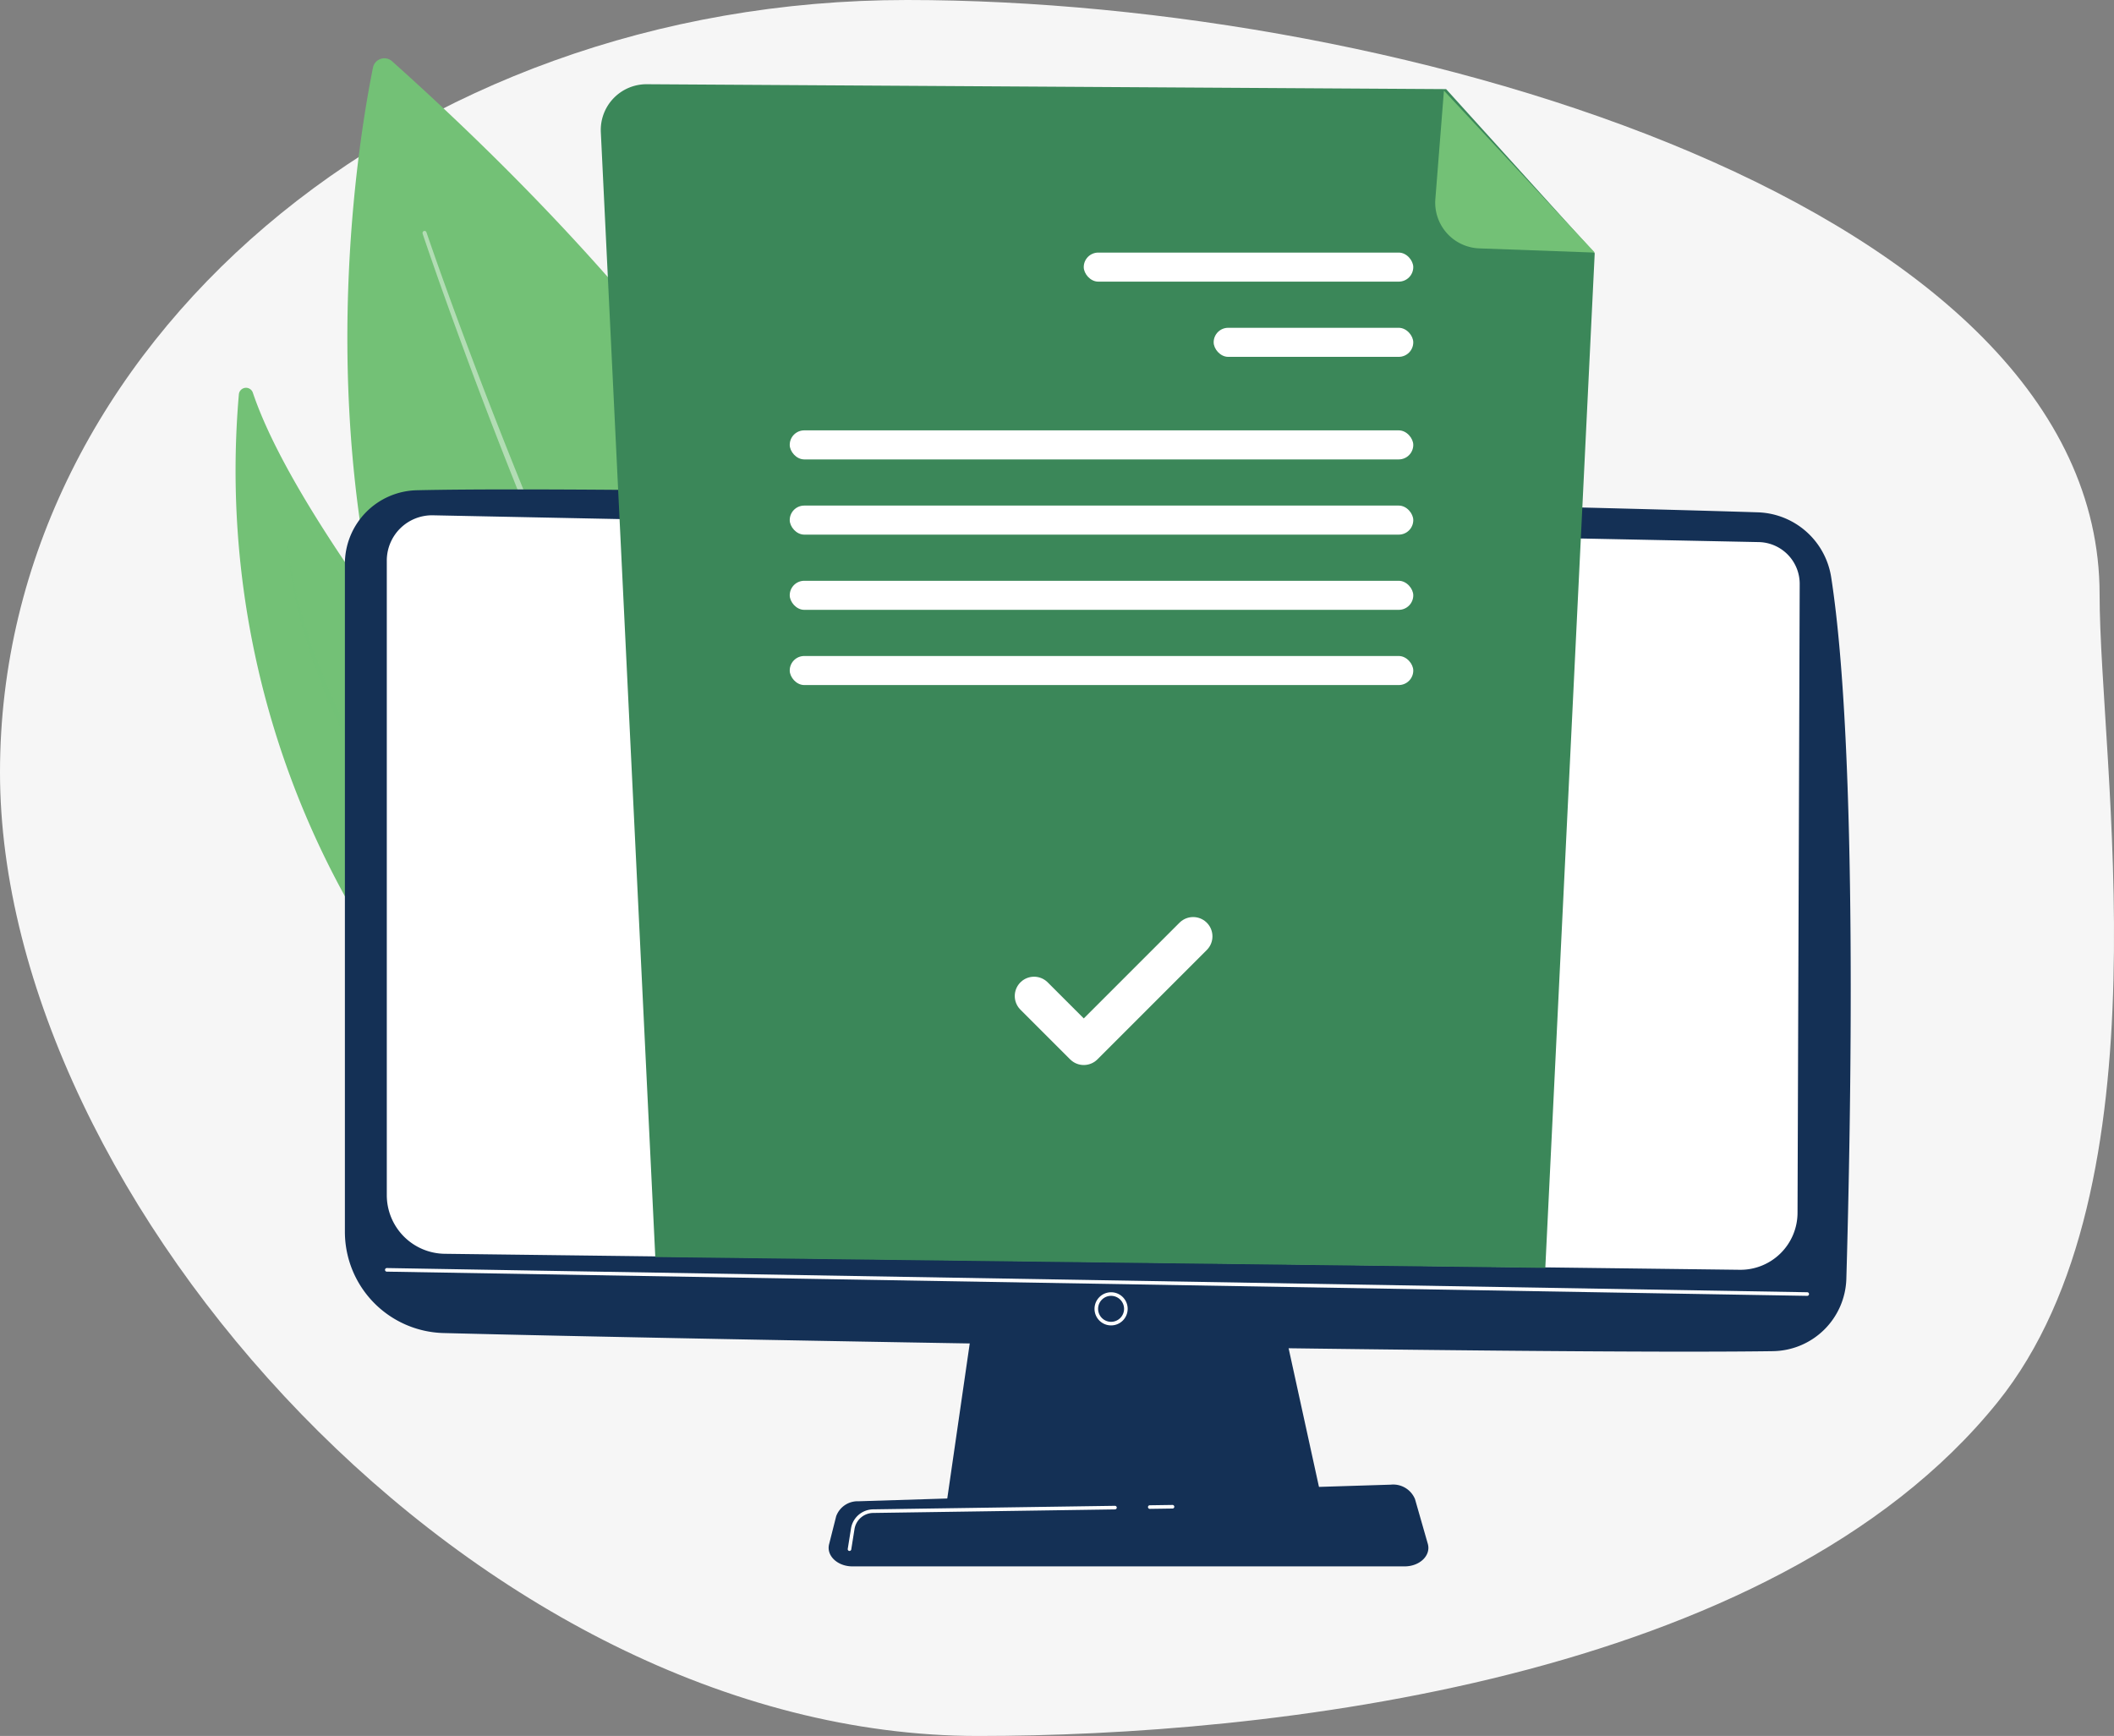 <svg xmlns="http://www.w3.org/2000/svg" xmlns:xlink="http://www.w3.org/1999/xlink" width="273.866" height="224.895" viewBox="0 0 273.866 224.895">
  <rect x="0" y="0" width="273.866" height="224.895" fill="#808080" stroke="none"/>
  <defs>
    <linearGradient id="linear-gradient" x1="0.612" y1="-0.188" x2="0.786" y2="-1.235" gradientUnits="objectBoundingBox">
      <stop offset="0" stop-color="#fff"/>
      <stop offset="1" stop-color="#4042e2"/>
    </linearGradient>
  </defs>
  <g id="Group_25467" data-name="Group 25467" transform="translate(-1413 -854)">
    <path id="Path_26394" data-name="Path 26394" d="M117.5,0C182.393,0,272,26.959,272,76.982c0,21.66,9.193,76.836-13.207,104.664-29.236,36.32-95.274,43.249-132.068,43.249C61.829,224.895,0,155.3,0,100.045S52.607,0,117.5,0Z" transform="translate(1413 854)" fill="#f6f6f6"/>
    <path id="Path_2" data-name="Path 2" d="M662.045,457.373c-3.511,17.389-19.809,119.418,73.187,151.91,0,0,28.021-64.408-70.717-152.736A1.5,1.5,0,0,0,662.045,457.373Z" transform="translate(799.274 405.386)" fill="#73c176"/>
    <path id="Path_3" data-name="Path 3" d="M762.31,714.143c1.812,5.374,3.733,10.7,5.7,16.019s4,10.605,6.093,15.872c4.185,10.534,8.606,20.976,13.346,31.277s9.8,20.462,15.4,30.335q4.175,7.417,8.9,14.522a143.226,143.226,0,0,0,10.206,13.665.61.61,0,0,0,.927-.793l0,0,0,0a142.114,142.114,0,0,1-10.189-13.5q-4.729-7.028-8.929-14.409c-5.63-9.81-10.723-19.929-15.516-30.183s-9.256-20.667-13.491-31.169q-3.177-7.876-6.17-15.826c-1.993-5.3-3.941-10.619-5.776-15.972v0a.258.258,0,0,0-.489.166Z" transform="translate(705.433 170.109)" fill="#fff" opacity="0.45"/>
    <g id="Group_2" data-name="Group 2" transform="translate(1443.479 904.239)">
      <path id="Path_4" data-name="Path 4" d="M546.151,1125.486s1.186-17.31-14.643-36.358c-14.687-17.673-51-58.767-58.281-80.372a.932.932,0,0,0-1.814.2A114.424,114.424,0,0,0,486,1075.5C506.932,1112.328,546.151,1125.486,546.151,1125.486Z" transform="translate(-470.947 -1008.113)" fill="#73c176"/>
      <path id="Path_5" data-name="Path 5" d="M559.429,1273.269a39.993,39.993,0,0,0,1.013,7.108c.064.293.122.587.19.879l.223.871.447,1.743.519,1.723c.178.573.333,1.154.546,1.715a84.892,84.892,0,0,0,5.778,13.177c.532,1.078,1.175,2.094,1.778,3.132l.916,1.552c.156.256.3.522.466.771l.495.752,1.98,3.01c.319.509.69.982,1.043,1.468l1.067,1.451,1.067,1.451.536.724.568.7,2.274,2.794c.382.462.751.938,1.145,1.389l1.18,1.354,2.36,2.707,2.391,2.68c.8.891,1.591,1.79,2.4,2.669q2.419,2.654,4.878,5.271c1.631,1.752,3.29,3.477,4.94,5.211l5,5.148c3.337,3.427,6.679,6.847,9.9,10.371.818.87,1.59,1.778,2.379,2.674.4.443.768.911,1.147,1.371s.762.918,1.126,1.389c.707.958,1.451,1.891,2.089,2.9l.5.741c.081.125.17.245.245.373l.223.387.892,1.547,0,.006a.13.13,0,0,0,.228-.123,42.435,42.435,0,0,0-3.815-6.1c-.356-.484-.735-.948-1.1-1.424s-.732-.952-1.123-1.406c-.772-.917-1.529-1.849-2.329-2.741l-1.186-1.351c-.4-.447-.808-.884-1.211-1.327l-1.214-1.324-1.227-1.311c-1.633-1.751-3.285-3.481-4.93-5.218-3.291-3.472-6.583-6.939-9.834-10.443s-6.455-7.05-9.626-10.625l-2.354-2.7-1.177-1.351c-.393-.45-.761-.917-1.142-1.375l-2.27-2.759-.568-.69-.535-.715-1.066-1.434a105.248,105.248,0,0,1-7.807-11.955,84.232,84.232,0,0,1-6-12.959c-.224-.553-.387-1.127-.585-1.689l-.571-1.7-.5-1.718-.25-.859c-.077-.288-.144-.579-.217-.868-.139-.58-.3-1.157-.419-1.74l-.358-1.755a35.126,35.126,0,0,1-.493-3.547.016.016,0,0,0-.016-.016A.017.017,0,0,0,559.429,1273.269Z" transform="translate(-552.586 -1252.746)" fill="#73c176" opacity="0.45"/>
    </g>
    <g id="Group_4" data-name="Group 4" transform="translate(1457.68 917.402)">
      <g id="Group_3" data-name="Group 3" transform="translate(0)">
        <path id="Path_6" data-name="Path 6" d="M1671.985,2720.735l-4.212,29.07h48.871l-6.366-29.07Z" transform="translate(-1589.89 -2618.008)" fill="#143055"/>
        <path id="Path_7" data-name="Path 7" d="M660.762,1402.149v86.524a13.126,13.126,0,0,0,12.787,13.122c31.6.815,142.133,2.791,172.217,2.347a9.658,9.658,0,0,0,9.508-9.383c.58-20.1,1.522-68.436-1.964-90.876a9.939,9.939,0,0,0-9.5-8.412c-26.479-.847-143.649-3.537-173.718-2.861A9.54,9.54,0,0,0,660.762,1402.149Z" transform="translate(-660.762 -1392.501)" fill="#143055"/>
        <path id="Path_8" data-name="Path 8" d="M730.96,1441.83v82.2a7.6,7.6,0,0,0,7.491,7.6l167.756,2.073a7.4,7.4,0,0,0,7.512-7.373l.281-81.469a5.413,5.413,0,0,0-5.281-5.431l-171.751-3.47A5.865,5.865,0,0,0,730.96,1441.83Z" transform="translate(-725.531 -1432.604)" fill="url(#linear-gradient)"/>
        <path id="Path_9" data-name="Path 9" d="M912.206,2700.388h0l-184.022-3.136a.232.232,0,0,1-.229-.236.236.236,0,0,1,.237-.229l184.022,3.135a.233.233,0,0,1,0,.465Z" transform="translate(-722.755 -2595.913)" fill="#fff"/>
        <path id="Path_10" data-name="Path 10" d="M1918.5,2741.623a2.147,2.147,0,1,1,2.148-2.147A2.15,2.15,0,0,1,1918.5,2741.623Zm0-3.83a1.682,1.682,0,1,0,1.682,1.682A1.684,1.684,0,0,0,1918.5,2737.793Z" transform="translate(-1819.24 -2633.318)" fill="#fff"/>
        <path id="Path_11" data-name="Path 11" d="M1545.669,3070.2h-71.527c-1.943,0-3.4-1.384-3.027-2.869l.918-3.63a2.959,2.959,0,0,1,2.9-1.937l68.954-2.152a3.049,3.049,0,0,1,3.134,1.879l1.655,5.781C1549.109,3068.777,1547.643,3070.2,1545.669,3070.2Z" transform="translate(-1408.387 -2930.677)" fill="#143055"/>
        <path id="Path_12" data-name="Path 12" d="M2006.032,3094.1a.233.233,0,0,1,0-.465l2.955-.043a.238.238,0,0,1,.236.229.233.233,0,0,1-.229.236l-2.955.043Z" transform="translate(-1901.773 -2962.029)" fill="#fff"/>
        <path id="Path_13" data-name="Path 13" d="M1503.282,3100.848l-.037,0a.232.232,0,0,1-.193-.266l.421-2.64a2.944,2.944,0,0,1,2.87-2.484l31.34-.458h0a.233.233,0,0,1,0,.465l-31.34.459a2.48,2.48,0,0,0-2.417,2.092l-.421,2.64A.233.233,0,0,1,1503.282,3100.848Z" transform="translate(-1437.907 -2963.324)" fill="#fff"/>
      </g>
    </g>
    <g id="Group_5" data-name="Group 5" transform="translate(1490.83 864.911)">
      <path id="Path_14" data-name="Path 14" d="M1142.783,458.887l-103.55-.634a5.927,5.927,0,0,0-5.956,6.221l7.056,145.719,115.3,1.4,6.4-131.443Z" transform="translate(-1033.27 -458.253)" fill="#3b8759"/>
      <path id="Path_15" data-name="Path 15" d="M2616.855,490.776a5.927,5.927,0,0,1-5.7-6.391l1.11-14.048,19.552,20.983Z" transform="translate(-2503.036 -469.509)" fill="#73c176"/>
      <g id="Group_25460" data-name="Group 25460">
        <rect id="Rectangle_9" data-name="Rectangle 9" width="42.689" height="3.764" rx="1.882" transform="translate(62.568 21.811)" fill="#fff"/>
        <rect id="Rectangle_10208" data-name="Rectangle 10208" width="25.859" height="3.764" rx="1.882" transform="translate(79.398 31.555)" fill="#fff"/>
        <rect id="Rectangle_10209" data-name="Rectangle 10209" width="80.78" height="3.764" rx="1.882" transform="translate(24.478 54.586)" fill="#fff"/>
        <rect id="Rectangle_10212" data-name="Rectangle 10212" width="80.78" height="3.764" rx="1.882" transform="translate(24.478 74.074)" fill="#fff"/>
        <rect id="Rectangle_10210" data-name="Rectangle 10210" width="80.78" height="3.764" rx="1.882" transform="translate(24.478 44.842)" fill="#fff"/>
        <rect id="Rectangle_10211" data-name="Rectangle 10211" width="80.78" height="3.764" rx="1.882" transform="translate(24.478 64.33)" fill="#fff"/>
        <path id="check_2_" data-name="check (2)" d="M24.61,6,10.441,20.169,4,13.729" transform="translate(52.131 104.393)" fill="none" stroke="#fff" stroke-linecap="round" stroke-linejoin="round" stroke-width="5"/>
      </g>
    </g>
  </g>
</svg>
